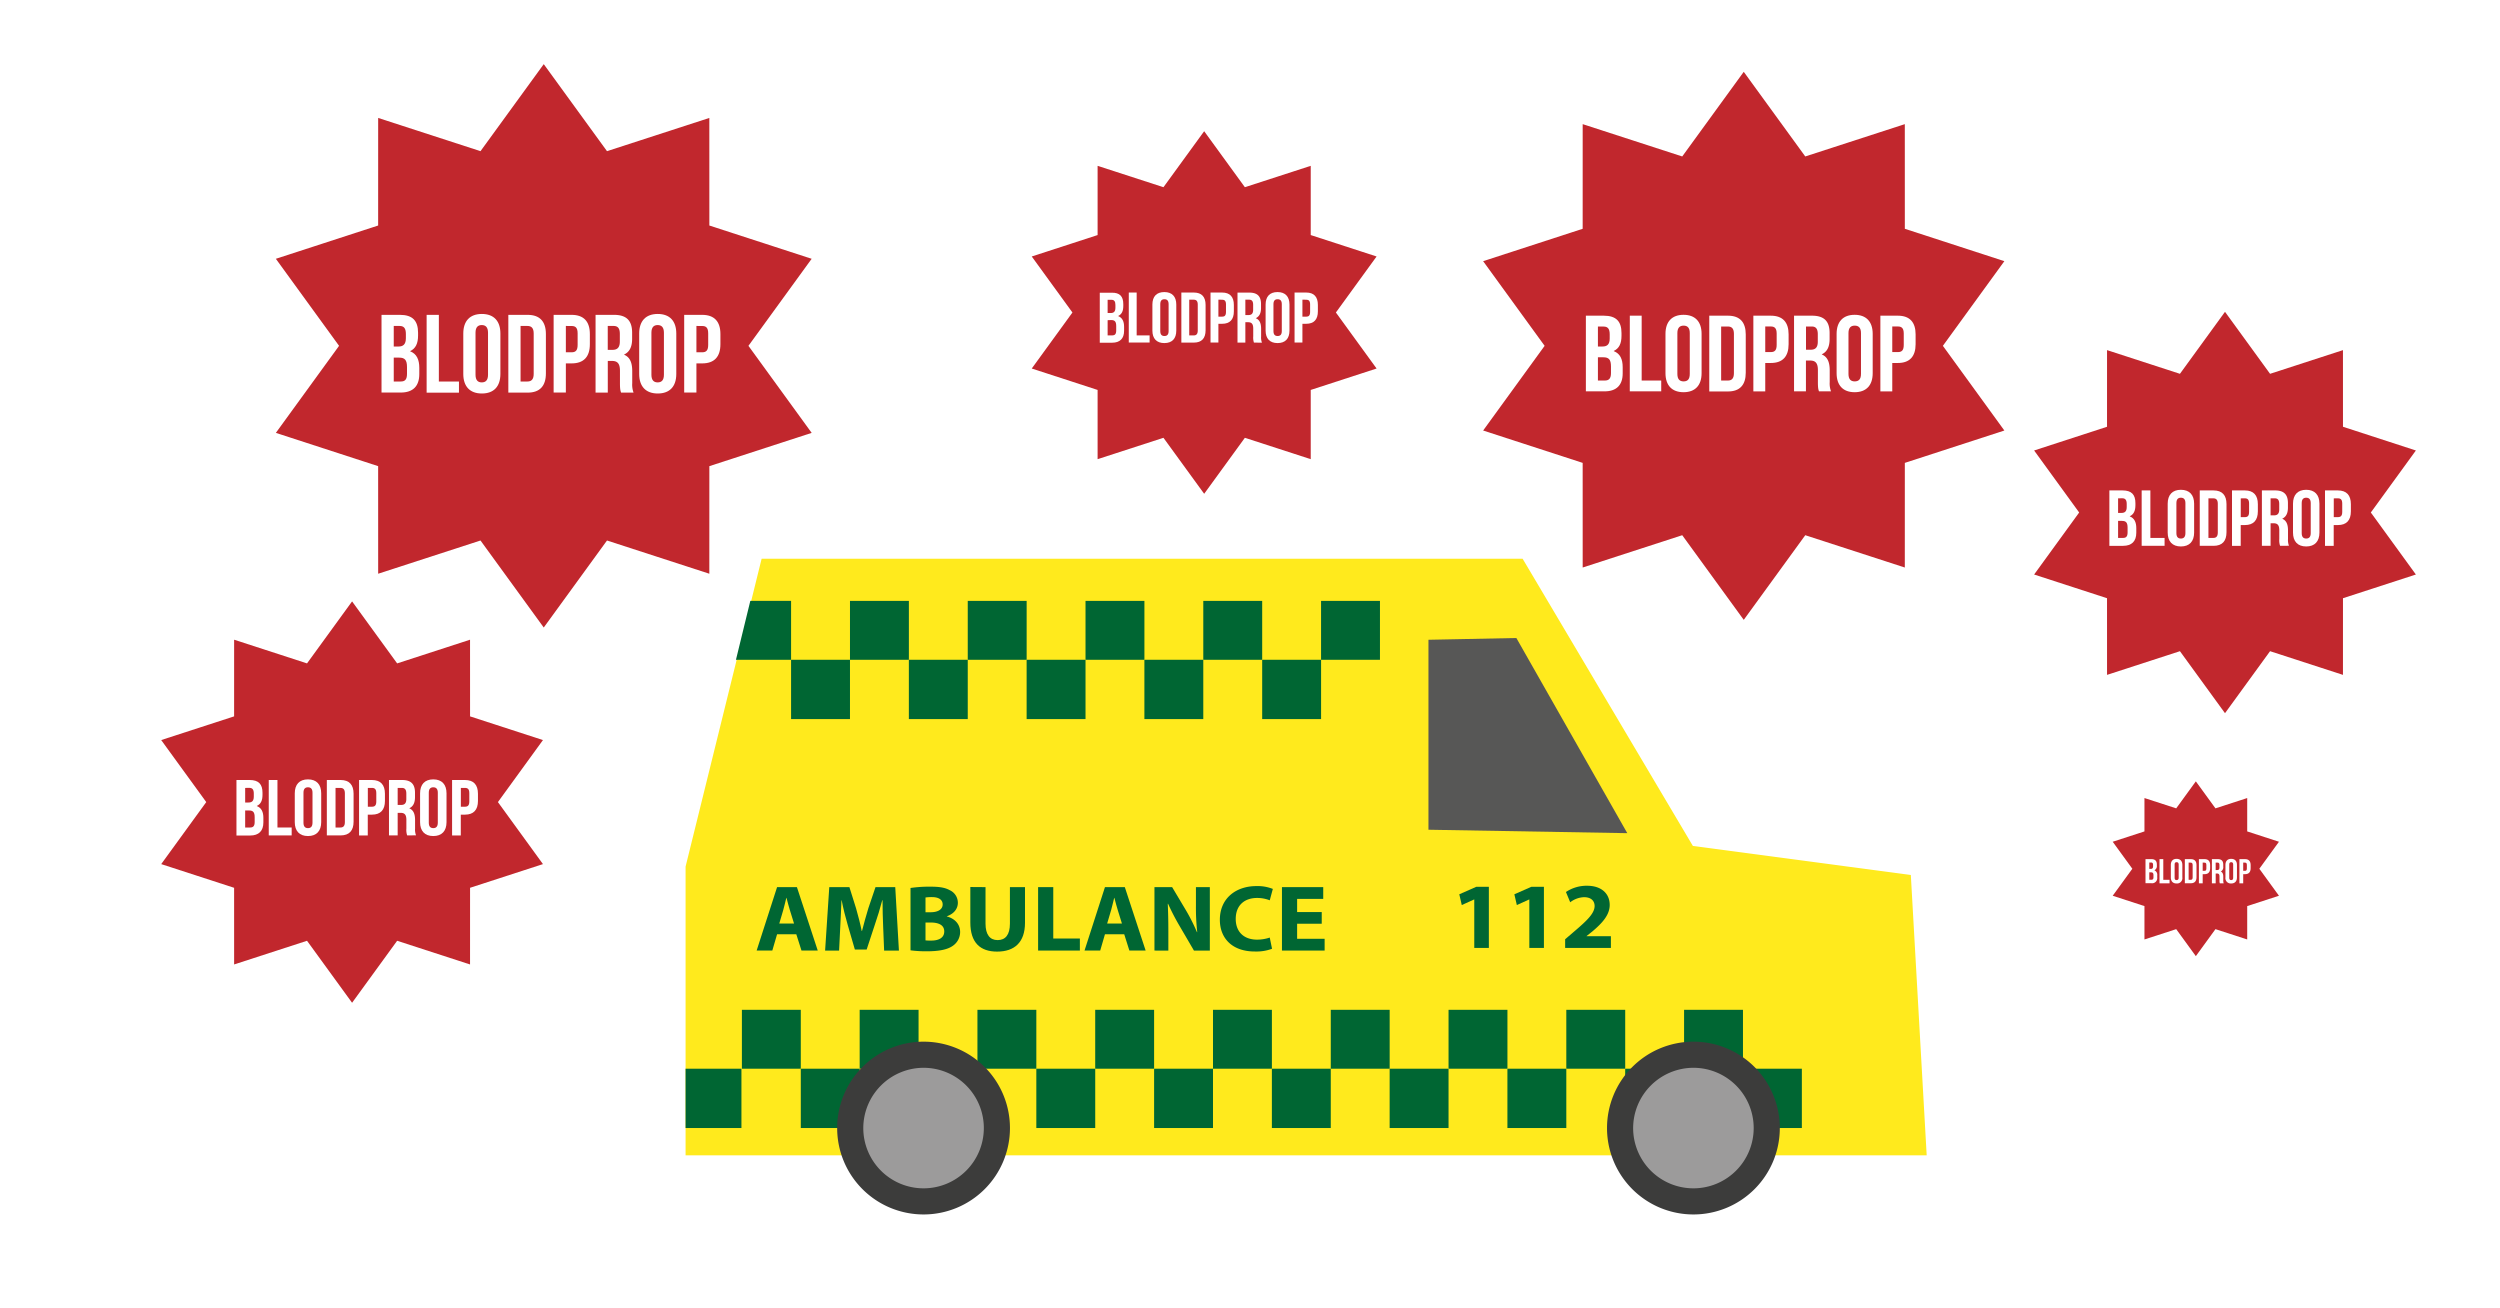 <svg id="Lag_1" data-name="Lag 1" xmlns="http://www.w3.org/2000/svg" xmlns:xlink="http://www.w3.org/1999/xlink" viewBox="0 0 1200 628"><defs><style>.cls-1{fill:none;}.cls-2{fill:#fff;}.cls-3{fill:#ffea1d;}.cls-4{clip-path:url(#clip-path);}.cls-5{fill:#063;}.cls-6{fill:#575756;}.cls-7{fill:#9c9b9b;}.cls-8{fill:#3c3c3b;}.cls-9{fill:#c1272d;}</style><clipPath id="clip-path"><polygon class="cls-1" points="365.08 268.2 329.08 415.89 329.08 554.55 738.19 554.55 814.91 554.55 924.81 554.55 917.2 420 812.59 406.05 731.77 268.2 365.08 268.2"/></clipPath></defs><title>blodprop i ambulance SVG</title><rect class="cls-2" width="1201" height="628"/><polygon class="cls-3" points="365.58 268.2 329.08 415.97 329.08 554.55 738.19 554.55 814.91 554.55 924.81 554.55 917.2 420 812.58 406.05 730.86 268.2 365.58 268.2"/><g class="cls-4"><path class="cls-5" d="M381.14,443.3l-2-6.45c-.57-1.81-1.14-4.07-1.62-5.88h-.09c-.48,1.81-.95,4.11-1.48,5.88l-1.9,6.45ZM373,448.45l-2.29,7.82h-7.52L373,425.82h9.52l10,30.45h-7.81l-2.48-7.82Z"/><path class="cls-5" d="M423.91,444.61c-.15-3.65-.29-8.08-.29-12.51h-.14c-1,3.89-2.33,8.22-3.57,11.79L416,455.77h-5.67L406.91,444c-1.05-3.57-2.15-7.9-2.91-11.88h-.1c-.19,4.11-.33,8.81-.57,12.61l-.57,11.56h-6.71l2-30.45h9.67L410.91,436c1,3.52,2,7.31,2.71,10.88h.14c.91-3.52,2-7.54,3.05-10.93l3.43-10.12h9.48l1.76,30.45h-7.1Z"/><path class="cls-5" d="M444.24,451.39a24.18,24.18,0,0,0,2.81.09c3.29,0,6.19-1.17,6.19-4.38s-2.9-4.29-6.53-4.29h-2.47Zm0-13.51h2.38c3.81,0,5.86-1.49,5.86-3.74s-1.86-3.53-5.14-3.53a21,21,0,0,0-3.1.18Zm-7.19-11.65a61.05,61.05,0,0,1,9.38-.63c4.43,0,7.14.4,9.48,1.71a6.61,6.61,0,0,1,3.86,6c0,2.71-1.67,5.24-5.29,6.5v.09c3.67.95,6.38,3.57,6.38,7.5a8,8,0,0,1-3.33,6.46c-2.34,1.76-6.24,2.76-12.62,2.76a58.06,58.06,0,0,1-7.86-.46Z"/><path class="cls-5" d="M473.05,425.82v17.53c0,5.24,2.09,7.9,5.81,7.9s5.9-2.52,5.9-7.9V425.82H492V442.9c0,9.39-5,13.87-13.38,13.87-8.1,0-12.86-4.25-12.86-14v-17Z"/></g><polygon class="cls-5" points="498.29 425.82 498.29 456.27 518.34 456.27 518.34 450.49 505.57 450.49 505.57 425.82 498.29 425.82"/><g class="cls-4"><path class="cls-5" d="M538.53,443.3l-2-6.45c-.58-1.81-1.15-4.07-1.62-5.88h-.1c-.47,1.81-.95,4.11-1.47,5.88l-1.91,6.45Zm-8.15,5.15-2.28,7.82h-7.53l9.81-30.45h9.53l10,30.45h-7.81l-2.47-7.82Z"/><path class="cls-5" d="M554.14,456.27V425.82h8.48L569.29,437a87.64,87.64,0,0,1,5.24,10.43h.14a106.38,106.38,0,0,1-.62-12.69v-8.9h6.67v30.45H573.1l-6.86-11.75a111.07,111.07,0,0,1-5.57-10.75l-.14.05c.19,4,.28,8.31.28,13.28v9.17Z"/><path class="cls-5" d="M610.58,455.41a21.59,21.59,0,0,1-8.24,1.31c-11.1,0-16.81-6.55-16.81-15.22,0-10.39,7.81-16.18,17.52-16.18a19.89,19.89,0,0,1,7.91,1.36l-1.48,5.47a16.34,16.34,0,0,0-6.09-1.13c-5.77,0-10.24,3.29-10.24,10.07,0,6.1,3.81,9.94,10.28,9.94a19.11,19.11,0,0,0,6.05-1Z"/></g><polygon class="cls-5" points="615.34 425.82 615.34 456.27 635.82 456.27 635.82 450.62 622.62 450.62 622.62 443.39 634.43 443.39 634.43 437.79 622.62 437.79 622.62 431.47 635.15 431.47 635.15 425.82 615.34 425.82"/><polygon class="cls-5" points="708.65 425.65 700.46 429.26 701.65 434.42 707.56 431.75 707.65 431.75 707.65 455.02 714.65 455.02 714.65 425.65 708.65 425.65"/><polygon class="cls-5" points="735.08 425.65 726.89 429.26 728.08 434.42 733.99 431.75 734.08 431.75 734.08 455.02 741.08 455.02 741.08 425.65 735.08 425.65"/><g class="cls-4"><path class="cls-5" d="M751.27,455v-4.16l4-3.43c6.77-5.74,10.05-9,10.15-12.47,0-2.39-1.53-4.29-5.1-4.29a11.52,11.52,0,0,0-6.62,2.44l-2.05-4.93a17.82,17.82,0,0,1,10.15-3c7,0,10.86,3.88,10.86,9.21,0,4.92-3.77,8.85-8.24,12.65l-2.86,2.26v.09h11.67V455Z"/></g><polygon class="cls-5" points="360.15 288.43 353.26 316.69 379.72 316.69 379.72 288.43 360.15 288.43"/><rect class="cls-5" x="379.72" y="316.69" width="28.27" height="28.47"/><rect class="cls-5" x="407.99" y="288.43" width="28.27" height="28.27"/><rect class="cls-5" x="436.25" y="316.69" width="28.27" height="28.47"/><rect class="cls-5" x="464.52" y="288.43" width="28.27" height="28.27"/><rect class="cls-5" x="492.78" y="316.69" width="28.27" height="28.47"/><rect class="cls-5" x="521.05" y="288.43" width="28.27" height="28.27"/><rect class="cls-5" x="549.31" y="316.69" width="28.27" height="28.47"/><rect class="cls-5" x="577.58" y="288.43" width="28.27" height="28.27"/><rect class="cls-5" x="605.85" y="316.69" width="28.27" height="28.47"/><rect class="cls-5" x="634.11" y="288.43" width="28.27" height="28.27"/><rect class="cls-5" x="356.11" y="484.71" width="28.27" height="28.27"/><rect class="cls-5" x="384.38" y="512.98" width="28.27" height="28.47"/><rect class="cls-5" x="412.64" y="484.71" width="28.27" height="28.27"/><rect class="cls-5" x="440.91" y="512.98" width="28.27" height="28.47"/><rect class="cls-5" x="469.17" y="484.71" width="28.27" height="28.27"/><rect class="cls-5" x="497.44" y="512.98" width="28.27" height="28.47"/><rect class="cls-5" x="525.7" y="484.71" width="28.27" height="28.27"/><rect class="cls-5" x="553.97" y="512.98" width="28.27" height="28.47"/><rect class="cls-5" x="582.24" y="484.71" width="28.27" height="28.27"/><rect class="cls-5" x="610.5" y="512.98" width="28.27" height="28.47"/><rect class="cls-5" x="638.77" y="484.71" width="28.27" height="28.27"/><rect class="cls-5" x="667.03" y="512.98" width="28.27" height="28.47"/><rect class="cls-5" x="695.3" y="484.71" width="28.27" height="28.27"/><rect class="cls-5" x="723.56" y="512.98" width="28.27" height="28.47"/><rect class="cls-5" x="329.08" y="512.98" width="26.81" height="28.47"/><rect class="cls-5" x="751.83" y="484.71" width="28.27" height="28.27"/><rect class="cls-5" x="780.09" y="512.98" width="28.27" height="28.47"/><rect class="cls-5" x="808.36" y="484.71" width="28.27" height="28.27"/><rect class="cls-5" x="836.62" y="512.98" width="28.27" height="28.47"/><polygon class="cls-6" points="685.66 307.09 685.66 398.27 781.1 399.92 727.85 306.24 685.66 307.09"/><path class="cls-7" d="M443.31,576.65a35.2,35.2,0,1,1,35.2-35.2,35.24,35.24,0,0,1-35.2,35.2"/><path class="cls-8" d="M443.31,500a41.47,41.47,0,1,0,41.47,41.47A41.47,41.47,0,0,0,443.31,500m0,12.54a28.93,28.93,0,1,1-28.93,28.93,29,29,0,0,1,28.93-28.93"/><path class="cls-7" d="M812.84,576.65a35.2,35.2,0,1,1,35.2-35.2,35.24,35.24,0,0,1-35.2,35.2"/><path class="cls-8" d="M812.84,500a41.47,41.47,0,1,0,41.47,41.47A41.47,41.47,0,0,0,812.84,500m0,12.54a28.93,28.93,0,1,1-28.93,28.93,29,29,0,0,1,28.93-28.93"/><polygon class="cls-9" points="169 288.67 190.63 318.43 225.62 307.06 225.63 343.86 260.62 355.23 239 385 260.62 414.77 225.63 426.14 225.62 462.94 190.63 451.57 169 481.33 147.37 451.57 112.38 462.94 112.37 426.14 77.38 414.77 99 385 77.38 355.23 112.37 343.86 112.38 307.06 147.37 318.43 169 288.67"/><path class="cls-2" d="M126,380.52v1c0,2.74-.84,4.45-2.7,5.32v.08c2.24.87,3.12,2.85,3.12,5.66v2.16c0,4.11-2.17,6.31-6.35,6.31h-6.57V374.4h6.31C124.16,374.4,126,376.42,126,380.52Zm-8.32-2.32v7h1.63c1.56,0,2.51-.68,2.51-2.81v-1.48c0-1.9-.65-2.74-2.13-2.74Zm0,10.83v8.17h2.39c1.41,0,2.17-.65,2.17-2.62v-2.32c0-2.47-.8-3.23-2.7-3.23Z"/><path class="cls-2" d="M129,374.4h4.18v22.8H140V401H129Z"/><path class="cls-2" d="M141.49,380.79c0-4.26,2.24-6.69,6.34-6.69s6.35,2.43,6.35,6.69v13.83c0,4.25-2.25,6.68-6.35,6.68s-6.34-2.43-6.34-6.68Zm4.18,14.09c0,1.9.83,2.62,2.16,2.62s2.17-.72,2.17-2.62V380.52c0-1.9-.84-2.62-2.17-2.62s-2.16.72-2.16,2.62Z"/><path class="cls-2" d="M156.88,374.4h6.61c4.18,0,6.23,2.32,6.23,6.58v13.45c0,4.25-2.05,6.57-6.23,6.57h-6.61Zm4.18,3.8v19h2.35c1.33,0,2.13-.68,2.13-2.58V380.79c0-1.9-.8-2.59-2.13-2.59Z"/><path class="cls-2" d="M184.77,381v3.45c0,4.26-2.06,6.58-6.24,6.58h-2v10h-4.18V374.4h6.15C182.71,374.4,184.77,376.72,184.77,381Zm-8.21-2.78v9h2c1.33,0,2.06-.61,2.06-2.51v-4c0-1.9-.73-2.51-2.06-2.51Z"/><path class="cls-2" d="M195.44,401a8.33,8.33,0,0,1-.38-3.27v-4.18c0-2.47-.83-3.38-2.73-3.38h-1.45V401h-4.17V374.4H193c4.33,0,6.2,2,6.2,6.12v2.09c0,2.74-.88,4.48-2.74,5.36V388c2.09.88,2.77,2.85,2.77,5.63v4.1a7.81,7.81,0,0,0,.46,3.23Zm-4.56-22.8v8.17h1.64c1.56,0,2.51-.68,2.51-2.81v-2.62c0-1.9-.65-2.74-2.13-2.74Z"/><path class="cls-2" d="M201.64,380.79c0-4.26,2.24-6.69,6.34-6.69s6.35,2.43,6.35,6.69v13.83c0,4.25-2.24,6.68-6.35,6.68s-6.34-2.43-6.34-6.68Zm4.18,14.09c0,1.9.83,2.62,2.16,2.62s2.17-.72,2.17-2.62V380.52c0-1.9-.84-2.62-2.17-2.62s-2.16.72-2.16,2.62Z"/><path class="cls-2" d="M229.42,381v3.45c0,4.26-2.06,6.58-6.24,6.58h-2v10H217V374.4h6.15C227.36,374.4,229.42,376.72,229.42,381Zm-8.21-2.78v9h2c1.33,0,2.06-.61,2.06-2.51v-4c0-1.9-.73-2.51-2.06-2.51Z"/><polygon class="cls-9" points="261 30.79 291.36 72.56 340.48 56.61 340.49 108.25 389.6 124.22 359.25 166 389.6 207.78 340.49 223.75 340.48 275.39 291.36 259.44 261 301.21 230.64 259.44 181.52 275.39 181.51 223.75 132.41 207.78 162.75 166 132.41 124.22 181.51 108.25 181.52 56.61 230.64 72.56 261 30.79"/><path class="cls-2" d="M200.67,159.71v1.34c0,3.84-1.17,6.24-3.78,7.46v.11c3.14,1.23,4.37,4,4.37,7.95v3c0,5.75-3,8.85-8.91,8.85h-9.22V151.13H192C198.06,151.13,200.67,154,200.67,159.71ZM189,156.46v9.87h2.3c2.18,0,3.52-1,3.52-4V160.3c0-2.67-.91-3.84-3-3.84Zm0,15.2v11.46h3.36c2,0,3-.9,3-3.67v-3.26c0-3.46-1.12-4.53-3.78-4.53Z"/><path class="cls-2" d="M204.78,151.13h5.87v32h9.65v5.34H204.78Z"/><path class="cls-2" d="M222.38,160.09c0-6,3.15-9.39,8.91-9.39s8.9,3.41,8.9,9.39V179.5c0,6-3.14,9.38-8.9,9.38s-8.91-3.41-8.91-9.38Zm5.87,19.78c0,2.67,1.17,3.68,3,3.68s3-1,3-3.68V159.71c0-2.66-1.18-3.68-3-3.68s-3,1-3,3.68Z"/><path class="cls-2" d="M244,151.13h9.28c5.87,0,8.75,3.25,8.75,9.22v18.88c0,6-2.88,9.23-8.75,9.23H244Zm5.87,5.33v26.66h3.3c1.87,0,3-1,3-3.62V160.09c0-2.67-1.12-3.63-3-3.63Z"/><path class="cls-2" d="M283.13,160.35v4.86c0,6-2.88,9.22-8.75,9.22h-2.77v14h-5.87V151.13h8.64C280.25,151.13,283.13,154.38,283.13,160.35Zm-11.52-3.89V169.1h2.77c1.87,0,2.88-.85,2.88-3.52V160c0-2.67-1-3.52-2.88-3.52Z"/><path class="cls-2" d="M298.12,188.46c-.32-1-.54-1.55-.54-4.59V178c0-3.47-1.17-4.75-3.84-4.75h-2v15.2h-5.87V151.13h8.85c6.08,0,8.7,2.82,8.7,8.58v2.94c0,3.84-1.23,6.29-3.84,7.52v.1c2.93,1.23,3.89,4,3.89,7.9v5.75a11,11,0,0,0,.64,4.54Zm-6.4-32v11.47H294c2.19,0,3.52-1,3.52-4V160.3c0-2.67-.91-3.84-3-3.84Z"/><path class="cls-2" d="M306.81,160.09c0-6,3.15-9.39,8.91-9.39s8.9,3.41,8.9,9.39V179.5c0,6-3.14,9.38-8.9,9.38s-8.91-3.41-8.91-9.38Zm5.87,19.78c0,2.67,1.17,3.68,3,3.68s3-1,3-3.68V159.71c0-2.66-1.18-3.68-3-3.68s-3,1-3,3.68Z"/><path class="cls-2" d="M345.8,160.35v4.86c0,6-2.88,9.22-8.75,9.22h-2.77v14h-5.87V151.13h8.64C342.92,151.13,345.8,154.38,345.8,160.35Zm-11.52-3.89V169.1h2.77c1.87,0,2.88-.85,2.88-3.52V160c0-2.67-1-3.52-2.88-3.52Z"/><polygon class="cls-9" points="837 34.47 866.53 75.1 914.31 59.59 914.32 109.82 962.09 125.36 932.58 166 962.09 206.65 914.32 222.18 914.31 272.41 866.53 256.9 837 297.53 807.47 256.9 759.69 272.41 759.68 222.18 711.91 206.65 741.42 166 711.91 125.36 759.68 109.82 759.69 59.59 807.47 75.1 837 34.47"/><path class="cls-2" d="M778.32,159.88v1.3c0,3.74-1.15,6.07-3.69,7.26v.11c3.06,1.19,4.26,3.89,4.26,7.73v2.95c0,5.61-3,8.62-8.67,8.62h-9V151.53h8.61C775.77,151.53,778.32,154.28,778.32,159.88ZM767,156.72v9.6h2.23c2.13,0,3.43-.94,3.43-3.84v-2c0-2.59-.88-3.73-2.91-3.73Zm0,14.78v11.16h3.27c1.92,0,3-.88,3-3.58v-3.17c0-3.37-1.09-4.41-3.68-4.41Z"/><path class="cls-2" d="M782.31,151.53H788v31.13h9.39v5.19h-15.1Z"/><path class="cls-2" d="M799.43,160.25c0-5.81,3.06-9.14,8.67-9.14s8.66,3.33,8.66,9.14v18.88c0,5.81-3.06,9.13-8.66,9.13s-8.67-3.32-8.67-9.13Zm5.71,19.24c0,2.6,1.14,3.58,3,3.58s2.95-1,2.95-3.58V159.88c0-2.59-1.14-3.58-2.95-3.58s-3,1-3,3.58Z"/><path class="cls-2" d="M820.45,151.53h9c5.71,0,8.51,3.16,8.51,9v18.37c0,5.81-2.8,9-8.51,9h-9Zm5.7,5.19v25.94h3.22c1.82,0,2.91-.94,2.91-3.53V160.25c0-2.6-1.09-3.53-2.91-3.53Z"/><path class="cls-2" d="M858.53,160.5v4.73c0,5.81-2.8,9-8.51,9h-2.7v13.65h-5.71V151.53H850C855.73,151.53,858.53,154.69,858.53,160.5Zm-11.21-3.78V169H850c1.81,0,2.8-.83,2.8-3.42v-5.45c0-2.59-1-3.42-2.8-3.42Z"/><path class="cls-2" d="M873.11,187.85c-.31-.94-.52-1.51-.52-4.47v-5.7c0-3.37-1.14-4.62-3.74-4.62h-2v14.79h-5.71V151.53h8.62c5.91,0,8.45,2.75,8.45,8.35v2.86c0,3.73-1.19,6.12-3.73,7.31v.1c2.85,1.2,3.78,3.9,3.78,7.68v5.61a10.72,10.72,0,0,0,.63,4.41Zm-6.23-31.13v11.15h2.23c2.13,0,3.43-.93,3.43-3.84v-3.58c0-2.59-.89-3.73-2.91-3.73Z"/><path class="cls-2" d="M881.57,160.25c0-5.81,3.06-9.14,8.66-9.14s8.66,3.33,8.66,9.14v18.88c0,5.81-3.06,9.13-8.66,9.13s-8.66-3.32-8.66-9.13Zm5.7,19.24c0,2.6,1.14,3.58,3,3.58s3-1,3-3.58V159.88c0-2.59-1.15-3.58-3-3.58s-3,1-3,3.58Z"/><path class="cls-2" d="M919.49,160.5v4.73c0,5.81-2.8,9-8.51,9h-2.69v13.65h-5.71V151.53H911C916.69,151.53,919.49,154.69,919.49,160.5Zm-11.2-3.78V169H911c1.82,0,2.8-.83,2.8-3.42v-5.45c0-2.59-1-3.42-2.8-3.42Z"/><polygon class="cls-9" points="1068 149.67 1089.63 179.43 1124.62 168.06 1124.63 204.85 1159.62 216.23 1138 246 1159.62 275.77 1124.63 287.14 1124.62 323.94 1089.63 312.57 1068 342.33 1046.37 312.57 1011.38 323.94 1011.37 287.14 976.38 275.77 998 246 976.38 216.23 1011.37 204.85 1011.38 168.06 1046.37 179.43 1068 149.67"/><path class="cls-2" d="M1025,241.52v.95c0,2.74-.84,4.45-2.7,5.32v.08c2.24.87,3.12,2.85,3.12,5.66v2.16c0,4.11-2.17,6.31-6.35,6.31h-6.57V235.4h6.31C1023.16,235.4,1025,237.42,1025,241.52Zm-8.32-2.32v7h1.63c1.56,0,2.51-.68,2.51-2.81v-1.48c0-1.9-.65-2.74-2.13-2.74Zm0,10.83v8.17h2.39c1.41,0,2.17-.65,2.17-2.62v-2.32c0-2.47-.8-3.23-2.7-3.23Z"/><path class="cls-2" d="M1028,235.4h4.18v22.8H1039V262h-11Z"/><path class="cls-2" d="M1040.49,241.79c0-4.26,2.24-6.69,6.34-6.69s6.35,2.43,6.35,6.69v13.83c0,4.25-2.25,6.68-6.35,6.68s-6.34-2.43-6.34-6.68Zm4.18,14.09c0,1.9.83,2.62,2.16,2.62s2.17-.72,2.17-2.62V241.52c0-1.9-.84-2.62-2.17-2.62s-2.16.72-2.16,2.62Z"/><path class="cls-2" d="M1055.88,235.4h6.61c4.18,0,6.23,2.32,6.23,6.58v13.45c0,4.25-2,6.57-6.23,6.57h-6.61Zm4.17,3.8v19h2.36c1.33,0,2.13-.68,2.13-2.58V241.79c0-1.9-.8-2.59-2.13-2.59Z"/><path class="cls-2" d="M1083.77,242v3.45c0,4.26-2.06,6.58-6.23,6.58h-2v10h-4.18V235.4h6.16C1081.71,235.4,1083.77,237.72,1083.77,242Zm-8.21-2.78v9h2c1.33,0,2-.61,2-2.51v-4c0-1.9-.72-2.51-2-2.51Z"/><path class="cls-2" d="M1094.44,262a8.33,8.33,0,0,1-.38-3.27v-4.18c0-2.47-.83-3.38-2.73-3.38h-1.45V262h-4.17V235.4h6.3c4.33,0,6.2,2,6.2,6.12v2.09c0,2.74-.88,4.48-2.74,5.36V249c2.09.88,2.77,2.85,2.77,5.63v4.1a7.81,7.81,0,0,0,.46,3.23Zm-4.56-22.8v8.17h1.64c1.56,0,2.51-.68,2.51-2.81v-2.62c0-1.9-.65-2.74-2.13-2.74Z"/><path class="cls-2" d="M1100.64,241.79c0-4.26,2.24-6.69,6.34-6.69s6.35,2.43,6.35,6.69v13.83c0,4.25-2.24,6.68-6.35,6.68s-6.34-2.43-6.34-6.68Zm4.18,14.09c0,1.9.83,2.62,2.16,2.62s2.17-.72,2.17-2.62V241.52c0-1.9-.84-2.62-2.17-2.62s-2.16.72-2.16,2.62Z"/><path class="cls-2" d="M1128.42,242v3.45c0,4.26-2.06,6.58-6.24,6.58h-2v10H1116V235.4h6.15C1126.36,235.4,1128.42,237.72,1128.42,242Zm-8.21-2.78v9h2c1.33,0,2.06-.61,2.06-2.51v-4c0-1.9-.73-2.51-2.06-2.51Z"/><polygon class="cls-9" points="1054 375.05 1063.42 388.01 1078.66 383.06 1078.66 399.08 1093.9 404.04 1084.48 417 1093.9 429.96 1078.66 434.92 1078.66 450.94 1063.42 445.99 1054 458.95 1044.58 445.99 1029.34 450.94 1029.34 434.92 1014.1 429.96 1023.52 417 1014.1 404.04 1029.34 399.08 1029.34 383.06 1044.58 388.01 1054 375.05"/><path class="cls-2" d="M1035.29,415v.42a2.27,2.27,0,0,1-1.18,2.32v0a2.31,2.31,0,0,1,1.36,2.46v1a2.46,2.46,0,0,1-2.77,2.75h-2.86V412.38h2.75C1034.48,412.38,1035.29,413.25,1035.29,415Zm-3.63-1v3.07h.71c.68,0,1.1-.3,1.1-1.23v-.64c0-.83-.29-1.2-.93-1.2Zm0,4.72v3.56h1c.62,0,1-.28,1-1.14v-1c0-1.08-.35-1.41-1.18-1.41Z"/><path class="cls-2" d="M1036.56,412.38h1.82v9.93h3V424h-4.82Z"/><path class="cls-2" d="M1042,415.16c0-1.86,1-2.91,2.76-2.91s2.77,1.05,2.77,2.91v6a2.57,2.57,0,0,1-2.77,2.91c-1.78,0-2.76-1.06-2.76-2.91Zm1.82,6.14c0,.83.36,1.14.94,1.14s1-.31,1-1.14V415c0-.82-.37-1.14-1-1.14s-.94.32-.94,1.14Z"/><path class="cls-2" d="M1048.72,412.38h2.88c1.82,0,2.72,1,2.72,2.86v5.86c0,1.86-.9,2.87-2.72,2.87h-2.88Zm1.82,1.65v8.28h1c.58,0,.93-.3.93-1.12v-6c0-.83-.35-1.13-.93-1.13Z"/><path class="cls-2" d="M1060.87,415.24v1.51c0,1.85-.89,2.86-2.71,2.86h-.87V424h-1.82V412.38h2.69C1060,412.38,1060.87,413.39,1060.87,415.24Zm-3.58-1.21V418h.87c.57,0,.89-.27.89-1.1v-1.73c0-.83-.32-1.1-.89-1.1Z"/><path class="cls-2" d="M1065.52,424a3.54,3.54,0,0,1-.17-1.43v-1.82c0-1.07-.36-1.47-1.19-1.47h-.63V424h-1.82V412.38h2.75c1.89,0,2.7.87,2.7,2.66V416a2.29,2.29,0,0,1-1.19,2.34v0c.91.38,1.2,1.24,1.2,2.45v1.79a3.47,3.47,0,0,0,.2,1.41Zm-2-9.94v3.56h.71c.68,0,1.1-.3,1.1-1.22v-1.14c0-.83-.28-1.2-.93-1.2Z"/><path class="cls-2" d="M1068.21,415.16c0-1.86,1-2.91,2.77-2.91s2.76,1.05,2.76,2.91v6c0,1.85-1,2.91-2.76,2.91a2.57,2.57,0,0,1-2.77-2.91Zm1.83,6.14c0,.83.36,1.14.94,1.14s.94-.31.94-1.14V415c0-.82-.36-1.14-.94-1.14s-.94.32-.94,1.14Z"/><path class="cls-2" d="M1080.31,415.24v1.51c0,1.85-.89,2.86-2.71,2.86h-.86V424h-1.82V412.38h2.68C1079.42,412.38,1080.31,413.39,1080.31,415.24Zm-3.57-1.21V418h.86c.58,0,.89-.27.89-1.1v-1.73c0-.83-.31-1.1-.89-1.1Z"/><polygon class="cls-9" points="578 62.98 597.54 89.86 629.15 79.6 629.15 112.83 660.76 123.11 641.23 150 660.76 176.89 629.15 187.17 629.15 220.4 597.54 210.14 578 237.02 558.46 210.14 526.85 220.4 526.85 187.17 495.24 176.89 514.77 150 495.24 123.11 526.85 112.83 526.85 79.6 558.46 89.86 578 62.98"/><path class="cls-2" d="M539.18,146v.86c0,2.47-.75,4-2.44,4.8v.07c2,.79,2.82,2.58,2.82,5.12v1.95c0,3.71-2,5.7-5.73,5.7h-5.94v-24h5.69C537.5,140.42,539.18,142.24,539.18,146Zm-7.52-2.1v6.35h1.48c1.41,0,2.26-.61,2.26-2.54v-1.34c0-1.71-.58-2.47-1.92-2.47Zm0,9.79V161h2.17c1.27,0,1.95-.58,1.95-2.37v-2.09c0-2.24-.72-2.92-2.44-2.92Z"/><path class="cls-2" d="M541.82,140.42h3.78V161h6.21v3.43h-10Z"/><path class="cls-2" d="M553.15,146.19c0-3.85,2-6,5.73-6s5.74,2.19,5.74,6v12.49c0,3.85-2,6-5.74,6s-5.73-2.2-5.73-6Zm3.78,12.73c0,1.72.75,2.37,2,2.37s2-.65,2-2.37V146c0-1.72-.76-2.37-2-2.37s-2,.65-2,2.37Z"/><path class="cls-2" d="M567.05,140.42h6c3.78,0,5.63,2.09,5.63,5.94v12.15c0,3.85-1.85,5.94-5.63,5.94h-6Zm3.78,3.43V161H573c1.2,0,1.92-.62,1.92-2.34V146.19c0-1.72-.72-2.34-1.92-2.34Z"/><path class="cls-2" d="M592.25,146.36v3.12c0,3.85-1.86,5.94-5.63,5.94h-1.79v9h-3.78v-24h5.57C590.39,140.42,592.25,142.51,592.25,146.36Zm-7.42-2.51V152h1.79c1.2,0,1.85-.55,1.85-2.27v-3.6c0-1.72-.65-2.27-1.85-2.27Z"/><path class="cls-2" d="M601.89,164.45a7.52,7.52,0,0,1-.34-2.95v-3.78c0-2.23-.76-3.05-2.47-3.05h-1.31v9.78H594v-24h5.69c3.92,0,5.6,1.82,5.6,5.53v1.89c0,2.47-.79,4-2.47,4.84v.06c1.89.79,2.51,2.58,2.51,5.09v3.7a7,7,0,0,0,.41,2.92Zm-4.12-20.6v7.38h1.48c1.41,0,2.26-.61,2.26-2.54v-2.37c0-1.71-.58-2.47-1.92-2.47Z"/><path class="cls-2" d="M607.49,146.19c0-3.85,2-6,5.73-6s5.73,2.19,5.73,6v12.49c0,3.85-2,6-5.73,6s-5.73-2.2-5.73-6Zm3.77,12.73c0,1.72.76,2.37,2,2.37s2-.65,2-2.37V146c0-1.72-.76-2.37-2-2.37s-2,.65-2,2.37Z"/><path class="cls-2" d="M632.58,146.36v3.12c0,3.85-1.85,5.94-5.63,5.94h-1.79v9h-3.77v-24H627C630.73,140.42,632.58,142.51,632.58,146.36Zm-7.42-2.51V152H627c1.2,0,1.85-.55,1.85-2.27v-3.6c0-1.72-.65-2.27-1.85-2.27Z"/></svg>